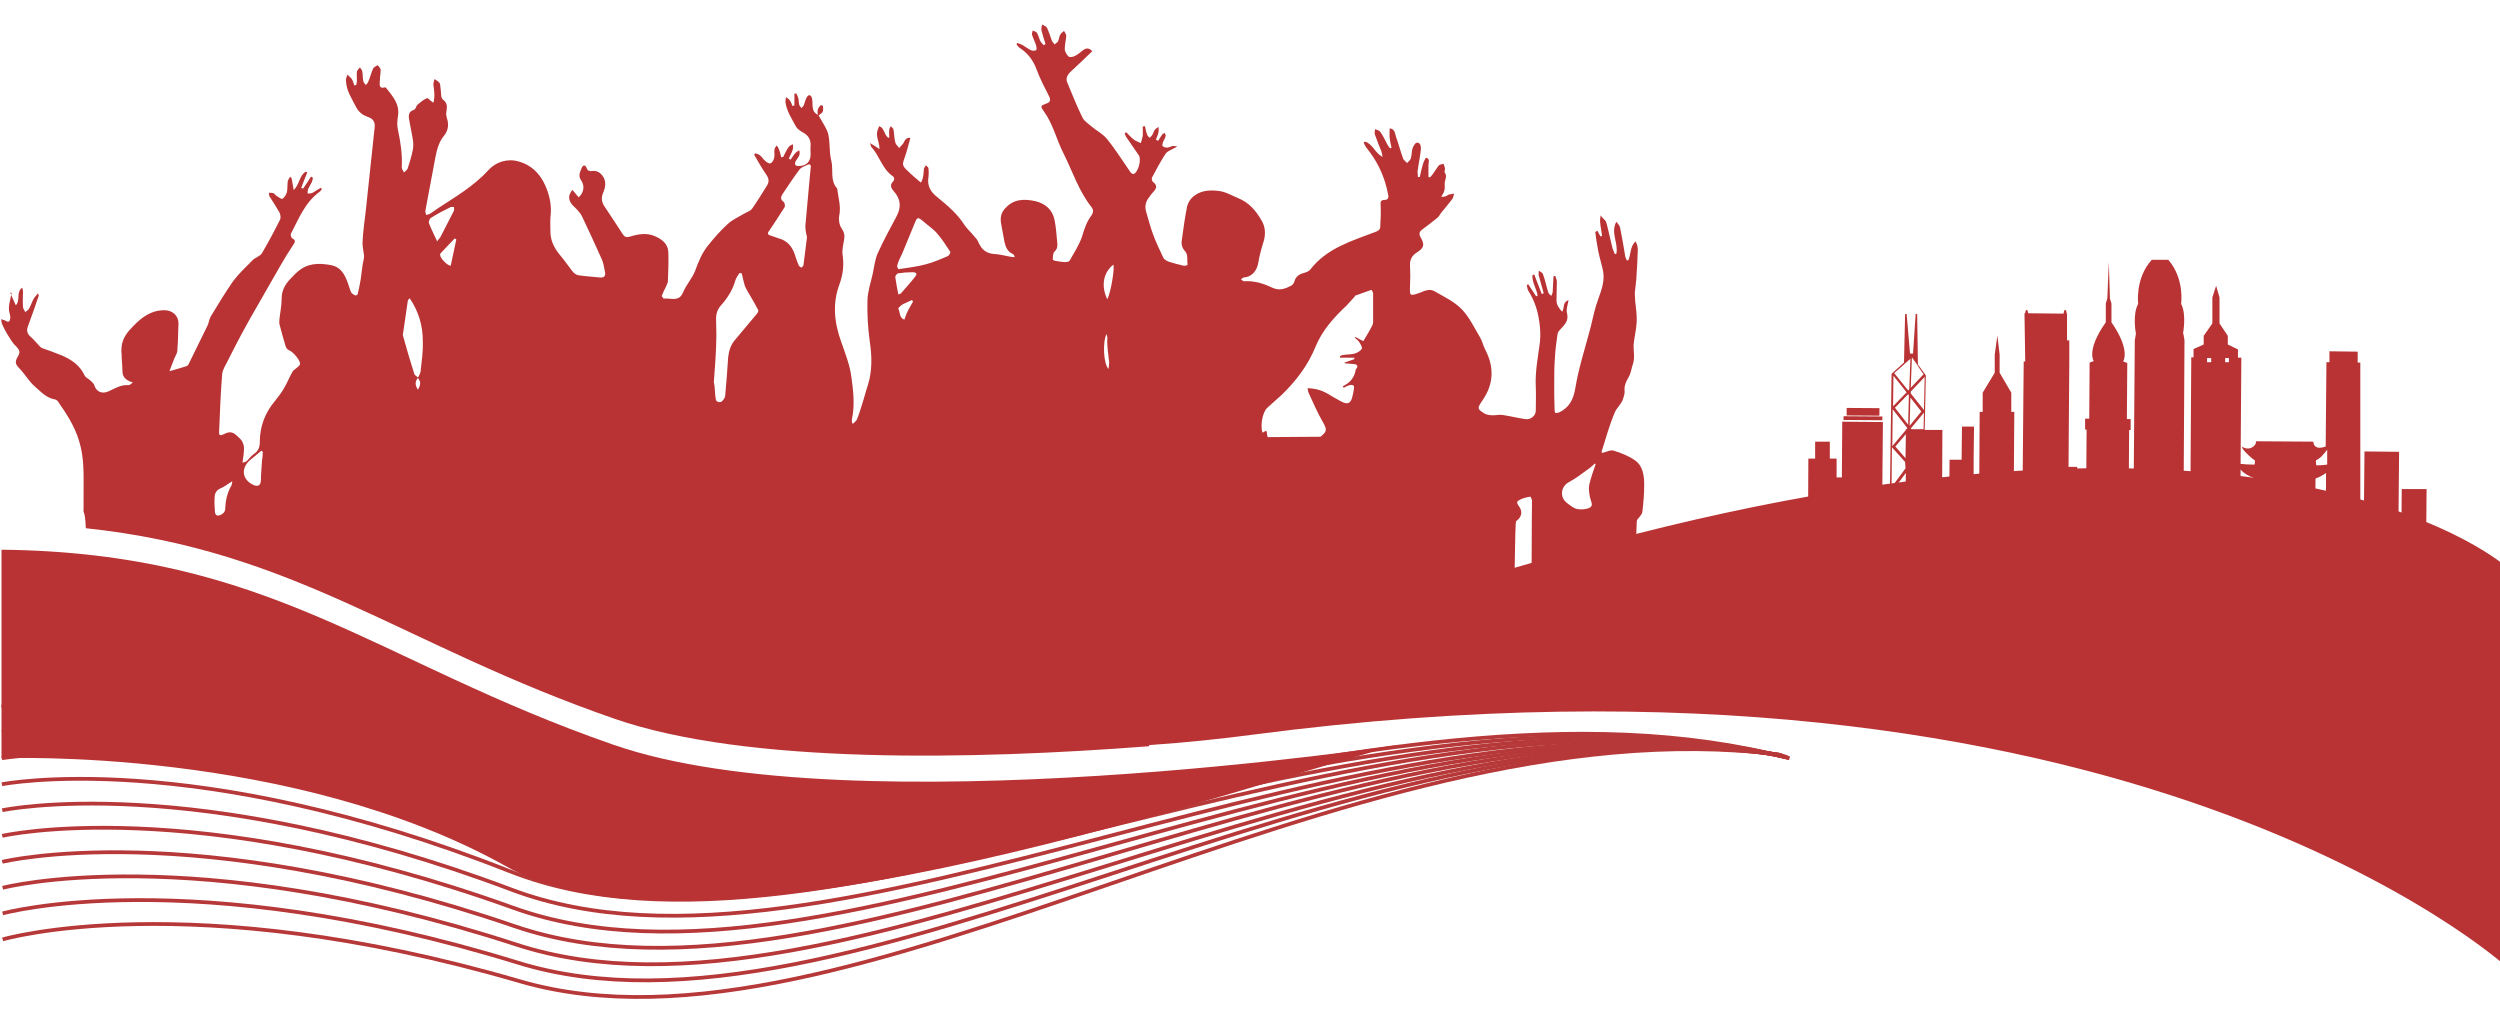 <svg xmlns="http://www.w3.org/2000/svg" x="0px" y="0px" viewBox="0 0 664 268" style="vertical-align: middle; max-width: 100%; width: 100%;" width="100%"><g>
	<g>
		
			<rect x="493.8" y="105" transform="matrix(6.786457e-03 -1 1 6.786457e-03 382.116 603.434)" width="2" height="8.7" fill="rgb(185,51,52)"></rect>
		
			<rect x="494.3" y="105.9" transform="matrix(6.786457e-03 -1 1 6.786457e-03 380.393 605.126)" width="1" height="10.3" fill="rgb(185,51,52)"></rect>
		<path d="M646.4,142.6l-2,0l0.1-12.7l-6.6,0l-0.1,12.7l-0.8,0l0.2-22.6l-9.2-0.1l-0.2,22.6l-1,0l0.1-7.4l0-0.2l0-6.3     l0-0.2l0-6.3l0-0.2l0-6.3l0-0.2l0-5.7l0-0.2l0-6.2l0-0.2l0-6.8l-0.7,0l0-2.9l-7.5-0.1l0,2.9l-0.8,0l-0.2,22.4     c-0.2,0.1-0.5,0.1-0.7,0.2c0,0,0,0,0-0.1c0,0,0,0,0,0.1c-0.6,0.1-1.5,0.4-2.3-0.5c-0.2-0.3-0.3-1-0.3-1l-15.2-0.1c0,0,0,0.7-0.3,1     c-1.5,1.7-3.2,0.6-3.4,0.4c0,0.7,0.8,1.4,1.6,2.2c0.5,0.5,1.1,1,1.8,1.5l0,0.3l0,0l0,0.2l0,0l0,0.1l0,0l-0.1,0.5     c-1.6,0-2.9-0.1-3.7-0.2l0.2-28.2l-0.9,0l0-2.2l-2.7-1.3l0-2.3l-2.2-3.3l0-6.9l-0.9-3.1l-1,3.1l0,6.9l-2.3,3.3l0,2.3l-2.7,1.2     l0,2.2l-0.6,0l-0.3,47.1l1.8,0l2,0l1.1,0l3.7,0l1,0l2.9,0l0.8,0l0.1-17.3c0.7,0.9,2,1.7,3.6,2.3l-0.1,12.3l2.7,0l0,0.2l-0.2,0     l0,0.5l-0.5,0l0,0.5l-0.2,0l0,0.5l12.9,0.1l0-0.5l-0.2,0l0-0.5l-0.5,0l0-0.5l-0.2,0l0-0.2l2.5,0l0.1-12.3c1.1-0.4,2-0.9,2.8-1.5     l-0.1,16.8l-3.1,0l0-1.2l-12.6-0.1l0,1.2l-22.1-0.1l0.3-51.8l-0.3-1.8l-0.1,0c0,0,1-5.1-0.5-7.9c0,0,1-6.6-3.4-11.7l-0.5,0l-3.4,0     l-0.5,0c-4.5,5-3.6,11.7-3.6,11.7c-1.6,2.9-0.6,7.9-0.6,7.9l-0.3,1.8l-0.4,51.8l-1.3,0l0.2-27.8l0-0.2l0.4,0l0-2.9l-1,0l0.1-14.9     l-1.1-0.4c0,0,2.1-2.9-3.1-10.4l0-0.7l0-0.6l0-0.4l0-0.6l0-0.4l0-0.6l0-0.4l0-0.6l0-0.7l-0.4-1.3l-0.3-9.7l-0.4,9.7l-0.4,1.3     l0,0.7l0,0.6l0,0.4l0,0.6l0,0.4l0,0.6l0,0.4l0,0.6l0,0.7c-5.3,7.5-3.2,10.3-3.2,10.3l-1.1,0.4l-0.1,14.9l-1.1,0l0,2.9l0.4,0     l-0.2,28l-2.4,0l0.1-18.1l-2.3,0l0.2-27.8l0-5.8l-0.6,0l0-7.1l-0.1,0c0-0.6-0.2-1-0.4-1c-0.2,0-0.4,0.4-0.4,1l-9.4-0.1     c-0.1-0.5-0.2-0.9-0.4-0.9c-0.2,0-0.4,0.4-0.4,0.9l-0.2,0L537.9,96l-0.4,0l-0.1,9.8l0,0.5l-0.2,23.1l-1.3,0l-0.1,8.8l-1,0     l0.2-28.8l-0.8,0l0-5.1l-3.1-5.3l0-4.8l-0.6-5.1l-0.7,5.1l0,4.8l-3.2,5.3l0,5.1l-0.8,0l-0.2,32.5l-1.5,0l0.1-16l0-3.8l0.1-8.8     l-3.2,0l-0.1,8.8l-3.2,0l-0.1,12.5l-1.9,0l0.1-20.4l-4.7,0l0.3-14.5l-2.1-2.9l-0.2-13.4l-0.4,0l-0.7,10.5l0.1,0l-1,0l0.1,0     l-0.9-10.5l-0.4,0l-0.3,12.9l-3.2,2.9l-0.1,0.1l-0.5,35.5l-2,0l0.2-22.7l-10.8-0.1l-0.1,14.8l-1.4,0l0-5l-1.8,0l0-4.5l-3.9,0     l0,4.5l-1.8,0l-0.1,19.9l-3,0l-1.8,5.1l173.2,1.2L646.4,142.6z M587.3,96.2l-1.1,0l0-1.1l1.1,0L587.3,96.2z M592,96.2l-1,0l0-1.1     l1,0L592,96.2z M507.8,94.9l1.7,2.4l0,0.1l0,0l1.4,2l-3.4,3.6L507.8,94.9z M502.9,99.8l3.5,4.4l-3.6,3.7L502.9,99.8z M502.5,130.2     l2.5,2.9l-2.1,2.5l0-1l-0.5,0L502.5,130.2z M506,135.2l-0.2,6.5l-3,0l0-5l2.5-3.1l0.7,0.8L506,135.2z M506.1,133.3l-0.2-0.3     l0.2-0.3L506.1,133.3z M506.1,131.7l-0.7,0.8l-2.3-2.7l3.1-4.2L506.1,131.7L506.1,131.7z M506.1,124.4l-3.7,5l0.1-10.6l3.5,3.9     L506.1,124.4z M506.1,121.7l-2.7-3.1l2.8-3.3L506.1,121.7z M506.4,114l-0.2,0l0,0.2l-3.6,4.3l0.1-9.8l3.9,5L506.4,114z      M506.8,112.8l-3.5-4.5l3.5-3.6l0.2,0.3L506.8,112.8z M506.8,103.7l-3.7-4.6l2.6-2.3l0,0l0.2-0.2l1.5-1.3l-0.3,8.1L506.8,103.7z      M507.4,105.6l2.9,3.7l-3.1,3.8L507.4,105.6z M510.9,114l-3.2,0l-0.2-0.2l3.5-4.2L510.9,114z M511,108.9l-3.5-4.4l0-0.5l3.7-3.9     L511,108.9z M544.7,141.9l-3.2,0l0-0.1l0.7,0l0,0.1l0.3,0l0-0.1l2.3,0C544.7,141.8,544.7,141.9,544.7,141.9z M618.1,123.4     c-0.7,0.1-1.7,0.2-2.9,0.2l-0.1-0.9l0,0h0l0-0.1l0-0.1l0,0l0-0.2c0.7-0.4,1.4-0.9,1.8-1.4c0.4-0.5,0.9-1,1.2-1.5L618.1,123.4     L618.1,123.4z" fill="rgb(185,51,52)"></path>
	</g>
</g><g>
	<g>
		<path d="M0.7,249.5c0,0,49.5-14.5,137.3,11.1c87.8,25.6,219.5-74.6,334.5-60.2" fill="none" stroke="#B73838" stroke-miterlimit="10"></path>
		<path d="M0.7,242.6c0,0,49.7-13.8,136.9,13.1s220.6-71.3,335.2-55.2" fill="none" stroke="#B73838" stroke-miterlimit="10"></path>
		<path d="M0.7,235.8c0,0,49.9-13.1,136.5,15.1s221.8-68,336-50.3" fill="none" stroke="#B73838" stroke-miterlimit="10"></path>
		<path d="M0.6,228.9c0,0,50.2-12.3,136.1,17.1c86,29.4,223-64.7,336.7-45.3" fill="none" stroke="#B73838" stroke-miterlimit="10"></path>
		<path d="M0.6,222c0,0,50.4-11.6,135.7,19.1s224.2-61.3,337.4-40.3" fill="none" stroke="#B73838" stroke-miterlimit="10"></path>
		<path d="M0.6,215.2c0,0,50.6-10.8,135.3,21.1c84.7,31.9,225.3-58,338.2-35.3" fill="none" stroke="#B73838" stroke-miterlimit="10"></path>
		<path d="M0.5,208.3c0,0,50.8-10.1,134.9,23.1S362,176.6,474.4,201" fill="none" stroke="#B73838" stroke-miterlimit="10"></path>
		<path d="M0.5,201.4c0,0,51-9.3,134.5,25.1s227.7-51.4,339.7-25.3" fill="none" stroke="#B73838" stroke-miterlimit="10"></path>
		<path d="M0.5,194.5c0,0,51.3-8.6,134.2,27.1c82.9,35.7,228.8-48.1,340.4-20.3" fill="none" stroke="#B73838" stroke-miterlimit="10"></path>
		<path d="M0.4,187.7c0,0,51.5-7.8,133.8,29.1s230-44.8,341.1-15.4" fill="none" stroke="#B73838" stroke-miterlimit="10"></path>
	</g>
</g><path d="M199.4,78.8c-0.5-0.9-1.2-1.7-1.5-2.7c-0.4-1.1-0.6-2.3-0.9-3.5c-0.2,0-0.4-0.1-0.6-0.1   c-0.4,0.7-0.9,1.3-1.1,2c-0.7,2.5-2,4.7-3.8,6.6c-1.2,1.3-1.4,2.7-1.3,4.4c0.1,2.2,0.1,4.5,0,6.7c-0.1,3.1-0.4,6.2-0.6,9.3   c0,0.5,0.1,1,0.2,1.4c0.1,0.8,0.1,1.6,0.2,2.5c0,0.4,0,1,0.3,1.2c0.3,0.2,1.1,0.4,1.3,0.2c0.5-0.4,1-1,1-1.5   c0.3-3.4,0.6-6.9,0.8-10.3c0.1-1.7,0.7-3.3,1.8-4.6c1.9-2.3,3.8-4.5,5.7-6.8c0.3-0.3,0.6-0.9,0.5-1.1   C200.8,81.2,200.1,80,199.4,78.8z" fill="none"></path><path d="M214.1,43.9c-0.7,0.4-1.5,0.7-1.9,1.2c-1.6,2.1-3,4.3-4.5,6.5c-0.5,0.7-0.4,1.3,0.3,2c0.3,0.2,0.5,1.1,0.3,1.4   c-1.3,2.1-2.7,4.2-4.1,6.3c-0.5,0.8-0.4,1.1,0.5,1.3c0.7,0.2,1.3,0.5,2,0.7c2.2,0.7,3.5,2.2,4.3,4.3c0.3,0.9,0.6,1.9,1,2.8   c0.1,0.3,0.5,0.5,0.7,0.7c0.2-0.2,0.6-0.5,0.6-0.7c0.3-2.4,0.7-4.7,0.9-7.1c0-0.4-0.2-0.9-0.2-1.3c-0.1-0.7-0.2-1.3-0.2-2   c0.2-2.2,0.4-4.4,0.6-6.6c0.3-2.9,0.5-5.8,0.8-8.7C215.4,43.7,215,43.4,214.1,43.9z" fill="none"></path><path d="M117,67.3c-0.1,0.1-0.1,0.3-0.1,0.4c0,0.9,1.9,2.8,2.8,2.9c0.5-2.4,1-4.7,1.5-7c-0.1-0.1-0.2-0.2-0.4-0.3   C119.6,64.7,118.3,66,117,67.3z" fill="none"></path><path d="M120.5,55.8c0-0.3,0-0.6,0-0.9c-0.3,0-0.6-0.1-0.9,0c-1.8,0.9-3.6,1.9-5.3,2.9c-0.3,0.2-0.6,1-0.5,1.3   c0.6,1.6,1.4,3.1,2.2,4.9c0.3-0.4,0.5-0.6,0.7-1c1.2-2.3,2.4-4.7,3.6-7C120.4,56,120.5,55.9,120.5,55.8z" fill="none"></path><path d="M56.9,132.2c-0.1,1.3,0,2.6,0.1,3.9c0,0.3,0.3,0.7,0.5,0.8c0.9,0.3,2.2-0.6,2.2-1.6c0.1-2.3,0.5-4.4,1.7-6.4   c0.1-0.2,0-0.4,0.1-1.1c-1.2,0.8-2.1,1.6-3.1,1.9C57.3,130.2,57,131.1,56.9,132.2z" fill="none"></path><path d="M66.5,122.3c-2.5,2.1-2.1,5.2,0.9,6.6c1.2,0.6,1.9,0,2-1.3c0-1.7,0.2-3.5,0.3-5.2c0.1-0.7,0.2-1.5,0.3-2.2   c-0.1-0.1-0.3-0.2-0.4-0.3C68.5,120.7,67.5,121.5,66.5,122.3z" fill="none"></path><path d="M111,103.5c0.8-1.4,0.7-2.1,0-3.1C110.1,101.4,110.3,102.3,111,103.5z" fill="none"></path><path d="M108.3,80.1c-0.5,3-0.9,5.9-1.3,8.9c0,0.2,0,0.4,0.1,0.5c1,3.3,1.9,6.5,2.9,9.8c0.1,0.4,0.7,0.7,1,1.1   c0.2-0.5,0.6-1,0.7-1.6c0.3-2.7,0.7-5.5,0.7-8.2c-0.1-4-1.1-7.9-3.5-11.4C108.6,79.6,108.4,79.8,108.3,80.1z" fill="none"></path><path d="M239.8,80.8c-0.5,0.3-1.3,1-1.2,1.2c0.4,1,0.2,2.5,1.6,3c0.4-0.9,0.6-1.8,1-2.5c0.4-0.8,0.8-1.5,1.3-2.3   c-0.1-0.1-0.2-0.2-0.3-0.4C241.4,80.1,240.6,80.4,239.8,80.8z" fill="none"></path><path d="M242.4,72.3c-1.3,0-2.6,0.1-3.9,0.3c-0.3,0.1-0.8,0.7-0.8,1.1c0.2,1.5,0.5,2.9,0.8,4.5   c0.2-0.1,0.6-0.1,0.7-0.3c1.3-1.5,2.7-3,3.9-4.6C243.7,72.5,243,72.2,242.4,72.3z" fill="none"></path><path d="M423.8,123.3c-0.1-0.1-0.2-0.2-0.2-0.2c-0.5,0.4-0.9,0.9-1.5,1.3c-1.7,1.2-3.4,2.6-5.3,3.6   c-2.2,1.2-2.7,4-0.7,5.6c0.8,0.7,1.8,1.4,2.7,1.6c1.1,0.2,2.5,0.1,3.4-0.4c1-0.6,0.3-1.7,0-2.7c-0.3-1-0.4-2.2-0.2-3.3   C422.5,127,423.2,125.2,423.8,123.3z" fill="none"></path><path d="M364.3,77.1c-1.4,0.4-2.8,0.9-4.2,1.5c-0.1,0.1-0.2,0.3-0.3,0.4c-0.6,0.7-1.2,1.5-2,2.2   c-3.4,3.2-6.5,6.6-8.3,11c-2.1,4.9-5.2,9-8.9,12.7c-1.3,1.2-2.6,2.3-3.9,3.5c-1.3,1.2-1.9,4.7-1.1,6.3c0.2-0.1,0.3-0.2,0.4-0.2   c0.2-0.1,0.4-0.2,0.6-0.3c0.1,0.2,0.2,0.4,0.2,0.6c0.1,0.4,0.1,0.8,0.2,1.1l14-0.1c0,0,0,0,0,0c1.8-1.5,1.8-1.9,0.6-4   c-1.4-2.5-2.5-5.1-3.7-7.6c-0.2-0.4-0.2-0.8-0.3-1.3c2.5,0.1,4.1,0.7,6.2,2c1,0.7,2.1,1.3,3.3,1.8c1.2,0.5,2,0.1,2.3-1.2   c0.2-0.8,0.4-1.6,0.5-2.4c0-0.3,0.1-0.8-0.1-0.9c-0.3-0.2-0.7-0.1-1-0.1c-0.6,0.2-1.1,0.5-1.6,0.7c-0.1-0.1-0.2-0.2-0.3-0.4   c2-0.9,3.2-2.4,3.5-4.5c0,0,0.1-0.1,0.1-0.1c0.6-0.7,0.3-1.2-0.5-1.3c-0.8-0.1-1.7-0.2-2.5-0.2c0-0.1-0.1-0.2-0.1-0.2   c0.9-0.3,1.7-0.6,2.6-0.9c0-0.1,0-0.3,0-0.4c-1.3,0-2.5,0-3.8,0c0-0.1,0-0.3,0-0.4c0.2-0.1,0.4-0.3,0.7-0.3c1.1-0.1,2.2-0.1,3.2-0.4   c0.7-0.2,1.6-0.7,1.9-1.3c0.2-0.4-0.4-1.3-0.8-1.9c-0.3-0.4-0.7-0.7-1.1-1c0.1-0.1,0.1-0.1,0.2-0.2c0.7,0.4,1.5,0.8,2.1,1.1   c0.9-1.5,1.6-2.9,2.4-4.2c0.1-0.2,0.2-0.5,0.2-0.8c0-2.6,0.1-5.1,0-7.7C364.8,77.6,364.4,77,364.3,77.1z" fill="none"></path><path d="M294.2,79.5c1-2,2-8.4,1.6-9.2C293,72.4,292.4,76,294.2,79.5z" fill="none"></path><path d="M248.8,62.1c-1.1-1.3-2.6-2.2-3.9-3.4c-1-0.9-1.3-0.9-1.9,0.3c-1.2,2.8-2.3,5.6-3.5,8.5   c-0.4,1-0.9,2.1-1.3,3.1c-0.1,0.3,0.2,0.8,0.3,1.1c2.7-0.5,5-0.7,7.3-1.3c2-0.5,3.9-1.4,5.9-2.2c0.3-0.1,0.7-0.9,0.6-1.1   C251.2,65.3,250.2,63.6,248.8,62.1z" fill="none"></path><path d="M294.1,89.9c0-0.4-0.1-0.7-0.2-1.3c-1.1,2.2-0.8,7.8,0.5,9.3c0.1-0.7,0.2-1.2,0.2-1.7   C294.4,94.2,294,92.1,294.1,89.9z" fill="none"></path><path d="M406.5,177c0,0,0-0.1,0-0.2C406.5,177.1,406.5,177.5,406.5,177z" fill="rgb(185,51,52)"></path><path d="M305,211v-0.9c-1.1,0.3-2.3,0.6-3.4,0.9H305z" fill="rgb(185,51,52)"></path><path d="M97,211h10.7c-3.5-1.3-7.1-2.5-10.7-3.6V211z" fill="rgb(185,51,52)"></path><path d="M434.6,141.8c0.1-2.2,0.1-3.6,0.2-3.7c0.5-0.7,1.3-1.4,1.4-2.1c0.3-2.4,0.5-4.8,0.5-7.2c0-2.4-0.3-5-2.4-6.5   c-1.7-1.2-3.7-2-5.7-2.6c-0.9-0.3-2,0.4-3.1,0.6c0-0.1-0.2-0.3-0.1-0.4c1.1-3.5,2.1-7.1,3.5-10.4c0.5-1.2,1.8-2.2,2.2-3.6   c0.2-0.6,0.4-1.3,0.4-1.9c-0.2-1.5,0.4-2.7,1.1-3.9c0.6-1,0.7-2.3,1.1-3.4c0.6-1.7,0.1-3.5,0.2-5.3c0.2-2,0.7-3.9,0.8-5.8   c0.1-1.9-0.2-3.8-0.4-5.7c0-0.7-0.1-1.4-0.1-2.1c0.1-1.2,0.3-2.4,0.4-3.6c0.2-2.6,0.3-5.3,0.4-7.9c0-0.7-0.2-1.5-0.6-2.2   c-1.5,1.4-1.2,3.4-1.9,5c-0.1,0-0.3,0.1-0.4,0.1c-0.2-0.5-0.5-1-0.5-1.5c-0.4-2.4-0.8-4.8-1.3-7.2c-0.1-0.6-0.6-1.1-1-1.6   c-1.6,2.9,0.6,5.7,0,8.5c-0.1,0-0.3,0.1-0.4,0.1c-0.2-0.5-0.4-1-0.6-1.5c-0.5-2-0.9-3.9-1.4-5.9c-0.1-0.4-0.2-0.9-0.4-1.3   c-0.4-0.6-1-1-1.4-1.6c0,0.6-0.2,1.2-0.1,1.9c0.1,1.2,0.4,2.4,0.5,3.5c-0.1,0.1-0.2,0.2-0.4,0.2c-0.3-0.5-0.6-1-0.8-1.5   c-0.2,0.1-0.4,0.2-0.6,0.3c0.2,1.5,0.4,3.1,0.7,4.6c0.3,1.7,0.8,3.3,1.2,5c0.8,2.9-0.1,5.5-1.1,8.2c-0.9,2.4-1.4,4.9-2,7.4   c-1.4,5.4-3.2,10.8-4.1,16.3c-0.5,3-1.6,5.1-4.2,6.4c-0.3,0.1-0.7,0.2-1,0.2c-0.2,0-0.3-0.5-0.3-0.8c-0.1-2.4-0.1-4.7-0.1-7.1   c0-2.3,0-4.7,0.2-7c0.1-2.1,0.4-4.1,0.7-6.2c0.1-0.4,0.4-0.8,0.8-1.2c1.1-1.2,2.2-2.2,1.7-4.2c-0.3-1,0.2-2.2,0.4-3.5   c-1.7,0.6-1,2.1-1.7,3.1c-0.8-0.9-1.5-1.8-1.5-3c0-1.7,0.1-3.3,0.1-5c0-0.5-0.3-1-0.4-1.5c-0.2,0-0.3,0-0.5,0.1   c-0.1,1.3-0.1,2.7-0.2,4c0,0.4-0.2,0.8-0.4,1.2c-0.3-0.3-0.7-0.6-0.8-1c-0.5-1.6-0.8-3.2-1.4-4.8c-0.1-0.4-0.7-0.6-1.1-0.9   c0,0.4-0.1,0.9,0,1.3c0.4,1.6,0.9,3.1,1.3,4.7c-0.2,0.1-0.4,0.1-0.5,0.2c-0.7-1.7-1.3-3.4-2-5.2c-0.2,0.1-0.3,0.1-0.5,0.2   c-0.1,1.9,1.1,3.6,1.4,5.4c-0.1,0.1-0.3,0.1-0.4,0.2c-0.7-1.1-1.4-2.1-2.1-3.2c-0.1,0.1-0.3,0.1-0.4,0.2c0.1,0.5,0.2,1.1,0.4,1.5   c1.6,2.5,2.5,5.2,2.9,8c0.3,1.9,0.4,3.8,0.2,5.7c-0.5,3.9-1.3,7.8-1.1,11.8c0.1,2.1,0,4.3,0,6.4c0,1.3-1.4,2.5-2.9,2.2   c-2-0.3-4-0.8-6-1.1c-0.8-0.1-1.7,0.1-2.5,0.1c-0.7,0-1.5-0.1-2.1-0.4c-2.1-1.3-2.1-1.4-0.7-3.5c3.1-4.4,3.2-9,0.7-13.7   c-0.5-1-0.7-2.1-1.3-3.1c-1.5-2.5-2.8-5.3-4.8-7.4c-2-2.1-4.8-3.4-7.4-4.9c-1.3-0.7-2.6,0-3.9,0.5c-2.6,0.9-2.6,0.8-2.5-1.9   c0.1-1.8,0.1-3.6,0-5.4c-0.1-1.6,0.6-2.7,1.9-3.5c1.9-1.2,2-2.1,0.9-4c-0.5-0.9-0.3-1.5,0.4-2c1.4-1,2.7-2.1,4-3.1   c0.4-0.3,0.7-0.8,1-1.3c1-1.2,2-2.4,3-3.7c0.3-0.4,0.4-1,0.5-1.5c-0.5,0.1-1,0.2-1.5,0.3c-0.2,0.1-0.4,0.3-0.6,0.4   c-0.4,0.1-0.9,0.2-1.3,0.2c0.2-0.4,0.4-0.7,0.6-1.1c0.1-0.3,0.3-0.7,0.3-1c0.1-0.7-0.1-1.5,0.1-2.1c0.2-0.8,0.5-1.5-0.1-2.3   c-0.1-0.2,0.1-0.6,0.1-1c-0.1-0.4-0.2-0.9-0.4-1.3c-0.4,0.1-1,0.2-1.2,0.4c-0.6,0.7-1.1,1.6-1.7,2.4c-0.2,0.3-0.5,0.6-0.7,0.8   c-0.1,0-0.3-0.1-0.4-0.1c0-1,0-2.1,0-3.1c0-0.8,0.5-1.7-0.6-2c-0.2,0-0.7,1.1-0.9,1.8c-0.3,1.1-0.6,2.2-0.8,3.3c-0.2,0-0.3,0-0.5,0   c0-0.5-0.1-1-0.1-1.4c0.2-1.7,0.6-3.5,0.8-5.2c0-0.3,0.1-0.6,0.1-0.9c0-0.8-0.2-1.7-1.1-1.6c-0.4,0-0.9,0.9-1.1,1.4   c-0.3,0.9-0.2,1.9-0.5,2.8c-0.1,0.4-0.6,0.8-1,1.2c-0.3-0.4-0.8-0.7-1-1.1c-0.7-1.9-1.2-3.9-1.9-5.8c-0.3-0.9-0.3-2.2-1.7-2.3   c0,0.9-0.1,1.8,0,2.6c0.1,0.9,0.3,1.7,0.5,2.5c-0.1,0.1-0.2,0.1-0.4,0.2c-0.2-0.3-0.5-0.6-0.7-1c-0.6-1.1-1.1-2.3-1.9-3.4   c-0.3-0.4-0.9-0.5-1.4-0.7c0,0.5-0.2,1,0,1.5c0.5,1.5,1.1,2.9,1.7,4.4c0.1,0.3,0.2,0.7,0.3,1.5c-2.1-1.2-2.7-3.6-4.7-4.1   c-0.1,0.1-0.2,0.2-0.3,0.3c0.2,0.4,0.4,0.9,0.7,1.3c2.6,3.2,4.4,6.7,5.4,10.7c0.1,0.6,0.3,1.2,0.4,1.8c0.2,0.9-0.1,1.4-1,1.4   c-0.9,0-1.1,0.5-1,1.3c0.1,1.9,0,3.8-0.1,5.7c0,0.9-0.5,1.2-1.3,1.5c-6.3,2.4-12.9,4.3-17.3,10c-0.4,0.5-1.1,0.7-1.7,0.9   c-1.2,0.3-2.1,0.9-2.5,2.2c-0.1,0.5-0.5,1-0.9,1.2c-1.6,0.8-3.1,1.4-5,0.5c-2.3-1.1-4.8-1.9-7.5-1.7c-0.2,0-0.5-0.3-0.8-0.5   c0.3-0.2,0.5-0.5,0.8-0.5c2.1-0.2,3.4-1.7,3.8-3.9c0.3-1.9,0.8-3.7,1.4-5.6c0.6-2,0.5-3.9-0.5-5.6c-1.5-2.6-3.3-4.8-6.3-6   c-1.7-0.7-3.3-1.7-5.2-1.9c-2.6-0.3-5-0.1-7,1.8c-0.6,0.6-1.1,1.5-1.3,2.3c-0.6,3-1,5.9-1.4,8.9c-0.2,1.2,0,2.1,1,3.2   c0.6,0.7,0.4,2.3,0.5,3.5c0,0-0.6,0.2-0.9,0.2c-1.4-0.3-2.8-0.7-4.1-1.1c-0.5-0.2-1.2-0.6-1.4-1c-1-2.1-2-4.2-2.8-6.4   c-0.7-1.9-1.2-3.9-1.8-5.9c-0.4-1.4-0.1-2.7,0.8-3.8c0.3-0.4,0.6-0.9,1-1.3c0.9-0.9,1.4-1.8,0-2.8c-0.2-0.2-0.4-0.9-0.2-1.2   c1.1-2.1,2.3-4.3,3.6-6.3c0.6-0.8,1.8-1.1,3.1-1.9c-0.7-0.1-1-0.2-1.3-0.1c-0.5,0.1-0.9,0.4-1.4,0.4c-0.4,0-0.9-0.1-1.2-0.4   c-0.2-0.2,0-0.7,0.1-1.1c0.2-0.5,0.6-1,0.7-1.6c0.1-0.2-0.2-0.5-0.2-0.8c-0.2,0.1-0.6,0.2-0.7,0.4c-0.4,0.5-0.7,1.1-1.1,1.7   c-0.2-0.1-0.4-0.2-0.6-0.3c0.3-0.7,0.6-1.4,0.7-2.1c0.1-0.4,0-0.9,0-1.3c-0.4,0.3-0.8,0.5-1,0.8c-0.3,0.4-0.4,1-0.7,1.4   c-0.2,0.3-0.4,0.5-0.7,0.7c-0.2-0.3-0.5-0.5-0.6-0.8c-0.3-0.7-0.4-1.5-0.6-2.3c-0.2,0-0.4,0.1-0.6,0.1c0,0.8,0.1,1.7,0,2.5   c-0.1,0.6-0.3,1.3-0.5,1.9c-0.6-0.3-1.3-0.5-1.8-0.9c-0.8-0.6-1.4-1.3-2.1-2c-0.1,0.1-0.2,0.2-0.4,0.3c0.1,0.3,0.2,0.5,0.3,0.8   c1.2,1.7,2.3,3.4,3.5,5.1c0.7,1.1-0.2,4.5-1.4,4.9c-0.2,0.1-0.6-0.2-0.8-0.4c-2.1-3-4-6.1-6.3-8.9c-1.1-1.4-2.8-2.2-4.2-3.4   c-0.8-0.7-1.9-1.4-2.3-2.3c-1.5-3-2.7-6.1-4-9.2c-0.5-1.1-0.1-2,0.8-2.9c2-1.8,3.8-3.6,5.8-5.5c-0.8-0.9-1.6-0.9-2.4-0.3   c-0.7,0.5-1.3,1.1-2.1,1.5c-0.5,0.3-1.4,0.5-1.8,0.2c-0.5-0.5-1-1.3-1-2c0-1.1,0.3-2.3,0.4-3.5c0-0.4-0.4-0.9-0.6-1.3   c-0.3,0.3-0.8,0.6-1,1c-0.3,0.5-0.3,1.2-0.6,1.8c-0.2,0.3-0.6,0.5-0.9,0.8c-0.2-0.3-0.5-0.6-0.7-0.9c-0.4-1.2-0.8-2.4-1.3-3.5   c-0.2-0.4-0.8-0.6-1.3-0.9c-0.1,0.5-0.3,1-0.2,1.5c0.3,1.3,0.7,2.5,1.1,3.7c-0.2,0.1-0.4,0.2-0.5,0.3c-0.3-0.4-0.7-0.7-0.9-1.1   c-0.3-0.7-0.5-1.5-0.9-2.2c-0.2-0.3-0.7-0.4-1.1-0.6c-0.1,0.4-0.3,0.8-0.2,1.1c0.3,1,0.8,1.9,1.1,2.9c0.1,0.4,0.2,1,0,1.2   c-0.3,0.2-0.9,0.2-1.2,0.1c-0.9-0.4-1.7-1-2.5-1.5c-0.4-0.2-0.9-0.3-1.3-0.5c-0.1,0.1-0.2,0.3-0.2,0.4c0.3,0.3,0.5,0.7,0.8,0.9   c2.2,1.4,3.6,3.3,4.5,5.7c0.9,2.5,2.2,4.9,3.4,7.3c0.4,0.9,0.2,1.5-0.8,1.8c-1.6,0.6-1.6,0.7-0.7,2c2.5,3.4,3.4,7.6,5.3,11.3   c2.4,4.8,4,9.9,7.4,14.2c0.6,0.8,0.5,1.4,0,2.2c-1.3,1.7-1.9,3.6-2.5,5.6c-0.8,2.3-2.1,4.3-3.3,6.4c-0.1,0.3-0.8,0.4-1.2,0.4   c-0.8,0-1.7-0.2-2.5-0.3c-0.3,0-0.8-0.3-0.8-0.4c0.1-0.7,0-1.7,0.5-2.1c0.8-0.8,0.8-1.5,0.7-2.4c-0.2-2-0.3-4-0.7-5.9   c-0.5-2.8-2.5-4.5-5.2-5.1c-2.8-0.6-5.6-0.6-7.8,1.8c-1.2,1.2-1.5,2.6-1.2,4.2c0.3,1.6,0.6,3.2,0.9,4.9c0.3,1.3,0.8,2.5,2.1,3.1   c0.3,0.1,0.5,0.4,0.6,0.9c-0.3,0-0.7-0.1-1-0.1c-1.3-0.2-2.6-0.6-3.9-0.7c-2.5-0.1-3.8-1-4.8-3.3c-0.2-0.5-0.6-1-1-1.4   c-0.8-1-1.8-1.9-2.6-3c-1.9-3-4.5-5.2-7.2-7.4c-1.8-1.4-2.8-3-2.4-5.4c0.1-0.7,0.1-1.5,0-2.3c0-0.3-0.5-0.6-0.7-0.8   c-0.2,0.3-0.4,0.6-0.5,0.9c-0.1,1.2-0.1,2.5-0.8,3.7c-1.3-1.1-2.5-2.1-3.5-3.1c-1.5-1.4-1.5-1.7-0.8-3.6c0.6-1.7,1-3.4,1.5-5.2   c-1.3-0.1-1.5,0.8-1.9,1.5c-0.3,0.4-0.7,0.8-1.1,1.2c-0.3-0.5-0.9-0.9-1-1.5c-0.3-1.1-0.3-2.3-0.5-3.5c-0.1-0.3-0.5-0.5-0.7-0.8   c-0.1,0.3-0.4,0.6-0.4,0.9c-0.1,0.7,0,1.4,0,2.1c-0.1,0-0.2,0.1-0.3,0.1c-0.2-0.2-0.4-0.4-0.6-0.7c-0.3-0.6-0.6-1.3-1-1.9   c-0.2-0.2-0.5-0.4-0.8-0.5c-0.1,0.3-0.2,0.5-0.3,0.8c-0.8,1.8,0.4,3.3,0.4,5.3c-0.7-0.5-1.5-1-2.5-1.6c0.2,0.6,0.2,1,0.4,1.1   c2.1,2.3,2.8,5.7,5.5,7.6c0.6,0.4,0.7,1,0.1,1.6c-0.8,0.9-0.4,1.7,0.3,2.5c1.9,2.1,2,4.3,0.7,6.7c-1.7,3.2-3.4,6.3-4.9,9.6   c-0.8,1.7-1,3.7-1.4,5.6c-0.5,2.3-1.3,4.6-1.4,6.9c-0.1,3.7,0.1,7.4,0.6,11c0.6,4,0.7,7.9-0.5,11.7c-0.6,1.8-1,3.5-1.6,5.3   c-0.4,1.3-0.8,2.6-1.3,3.8c-0.2,0.4-0.6,0.7-1,1.1c-0.1,0-0.2-0.1-0.3-0.1c0-0.4-0.1-0.8,0-1.2c0.8-3.8,0.3-7.6-0.2-11.3   c-0.4-3-1.6-6-2.6-8.9c-1.9-5.2-2.5-10.3-0.5-15.6c0.9-2.5,1.2-5,0.8-7.7c-0.2-1.3,0.2-2.8,0.4-4.1c0.2-1.1,0-2-0.7-3   c-0.6-0.9-0.8-2.3-0.6-3.3c0.5-2.4-0.2-4.6-0.5-6.9c0-0.1,0-0.3-0.1-0.4c-1.9-2.1-0.9-4.9-1.5-7.3c-0.6-2.3-0.3-4.7-0.8-7   c-0.4-1.6-1.4-2.9-2.2-4.4c-0.1-0.2-0.2-0.4-0.4-0.6c0.4-0.4,0.9-0.6,1.1-1c0.2-0.4,0.1-1,0.1-1.5c0-0.1-0.6-0.3-0.6-0.3   c-0.3,0.3-0.6,0.7-0.8,1.2c-0.1,0.3,0,0.8,0,1.4c-1.3-0.7-1.3-1.6-1.4-2.6c0-0.7,0-1.4-0.2-2c-0.3-0.8-0.9-0.8-1.3-0.1   c-0.4,0.6-0.5,1.4-0.8,2.1c-0.1,0.3-0.4,0.5-0.6,0.8c-0.2-0.3-0.5-0.5-0.6-0.8c-0.2-0.6-0.1-1.3-0.3-1.9c-0.1-0.4-0.3-0.8-0.5-1.2   c-0.2,0-0.3,0.1-0.5,0.1c0,1,0,2.1,0,3.1c-0.2,0-0.4,0.1-0.5,0.2c-0.2-0.5-0.4-1.1-0.7-1.5c-0.2-0.4-0.7-0.6-1-0.9   c-0.1,0.4-0.2,0.8-0.2,1.2c0.3,2.5,1.7,4.5,2.8,6.6c0.4,0.7,1.2,1.2,1.9,1.6c1.5,0.8,2.1,2,2,3.6c-0.1,0.7,0,1.4,0,2.2   c0,2-1.2,3.1-3.2,3.1c-0.8,0-1.2-0.4-0.8-1.2c0.3-0.6,0.8-1.1,1-1.7c0.2-0.4,0-0.9,0-1.3c-0.3,0.2-0.7,0.4-1,0.7   c-0.5,0.5-0.9,1.2-1.3,1.8c-0.2-0.1-0.3-0.2-0.5-0.3c0.4-0.8,0.8-1.6,1.1-2.5c0.1-0.4,0-0.9,0-1.3c-0.4,0.2-0.9,0.4-1.1,0.7   c-0.6,0.8-1,1.8-1.5,2.7c-0.2,0-0.3,0-0.5,0.1c-0.2-0.7-0.3-1.4-0.6-2.1c-0.1-0.4-0.4-0.7-0.6-1.1c-0.2,0.4-0.6,0.7-0.6,1.1   c-0.1,0.8,0.1,1.6-0.1,2.3c-0.1,0.5-0.5,1.2-1,1.4c-0.3,0.1-1-0.3-1.4-0.7c-0.5-0.4-0.8-1-1.3-1.4c-0.3-0.3-0.8-0.4-1.3-0.6   c-0.1,0.1-0.2,0.3-0.3,0.4c1,1.7,2,3.5,3.1,5.1c0.8,1.1,1,2,0.3,3.1c-1.3,2.1-2.6,4.2-4,6.2c-0.4,0.5-1.2,0.8-1.8,1.1   c-1.5,0.9-3.1,1.6-4.4,2.7c-1.9,1.7-3.6,3.6-5.2,5.6c-1.8,2.1-2.8,4.6-3.7,7.1c-0.8,2-2.4,3.7-3.2,5.7c-1.1,2.6-3.3,1.4-5.1,1.6   c-0.1,0-0.6-0.6-0.5-0.8c0.3-0.8,0.7-1.6,1.1-2.4c0.2-0.5,0.5-1,0.5-1.5c0.1-2.6,0.2-5.1,0.1-7.7c-0.1-2.1-1.6-3.3-3.4-4.1   c-2.3-1.1-4.7-0.6-7,0.1c-0.8,0.2-1.2,0-1.7-0.7c-1.6-2.5-3.2-4.9-4.8-7.3c-0.8-1.2-1-2.3-0.4-3.7c0.8-1.9,0.9-3.7-0.8-5.2   c-0.5-0.4-1.3-0.7-1.9-0.6c-0.8,0.1-1.4,0.1-1.7-0.8c-0.4-1-1-0.7-1.3,0c-0.4,1-1,2.1-0.2,3.2c0.8,1.2,0.9,2.5,0.1,3.8   c-0.2,0.3-0.4,0.5-0.7,0.8c-0.2-0.2-0.4-0.5-0.6-0.7c-0.4-0.4-0.7-0.9-1.1-1.3c-0.3,0.5-0.7,1.1-0.8,1.6c-0.2,1.3,0.6,2.3,1.5,3.1   c0.7,0.7,1.5,1.5,1.9,2.4c1.8,3.8,3.6,7.7,5.3,11.5c0.4,1,0.6,2.2,0.8,3.3c0.2,1-0.3,1.5-1.3,1.4c-1.9-0.2-3.9-0.3-5.8-0.6   c-0.6-0.1-1.2-0.6-1.6-1.1c-1.1-1.4-2.1-2.9-3.3-4.3c-1.4-1.7-2.4-3.6-2.5-5.8c0-1.4-0.1-2.8,0-4.2c0.4-3-0.2-5.8-1.4-8.5   c-1.4-3.1-3.7-5.4-7-6.3c-3-0.9-6.1,0.1-8.1,2.3c-3.9,4.3-8.8,7.1-13.5,10.2c-0.6,0.4-1.2,0.9-1.9,1.3c-0.3,0.2-0.7,0.3-1.1,0.4   c-0.1-0.4-0.3-0.8-0.2-1.2c0.3-1.8,0.7-3.6,1-5.4c0.6-3,1.1-6,1.7-9c0.4-2,0.9-3.8,2.2-5.4c1.1-1.3,1.4-3,0.8-4.7   c-0.1-0.4-0.2-0.8-0.2-1.2c0.1-1.4,0.7-2.6-0.9-3.8c-0.6-0.5-0.4-2-0.6-3.1c-0.1-0.4,0-1-0.3-1.3c-0.3-0.4-0.8-0.7-1.3-1   c-0.1,0.5-0.3,1-0.3,1.5c0.2,1.5,0.5,3,0,4.8c-0.4-0.3-0.6-0.5-0.9-0.7c-0.2-0.2-0.4-0.4-0.6-0.5c-0.4-0.2-2.8,1.6-3,2.1   c-0.1,0.4-0.4,0.9-0.7,1c-1.1,0.3-1.4,1.1-1.3,2.1c0.3,2,0.8,4,1.1,6.1c0.1,0.8,0.1,1.8-0.1,2.6c-0.3,1.6-0.8,3.1-1.3,4.7   c-0.1,0.4-0.6,0.7-1,1.1c-0.2-0.4-0.6-0.9-0.6-1.3c0.2-3.4-0.3-6.7-1-10c-0.3-1.2-0.2-2.5,0-3.7c0.5-3.2-1.4-5.2-3.1-7.4   c-0.1-0.1-0.2-0.2-0.3-0.2c-1.9,0.5-1.4-1-1.4-1.9c0-0.9,0.2-1.8,0.2-2.7c0-0.5-0.5-0.9-0.8-1.3c-0.4,0.3-1,0.5-1.2,0.9   c-0.5,1.1-0.8,2.4-1.3,3.5c-0.1,0.3-0.4,0.6-0.6,0.9c-0.2-0.3-0.6-0.6-0.7-1c-0.2-0.9-0.1-1.8-0.3-2.7c-0.1-0.4-0.4-0.7-0.6-1   c-0.3,0.4-0.7,0.7-0.8,1.1c-0.1,0.8,0,1.6,0,2.4c0,0.4-0.1,0.8-0.2,1.2c-0.2,0-0.3,0-0.5,0.1c-0.2-0.5-0.3-1.1-0.6-1.6   c-0.3-0.5-0.8-0.8-1.2-1.3c-0.2,0.6-0.5,1.1-0.4,1.7c0.1,2.6,1.5,4.6,2.6,6.8c0.8,1.6,1.9,2.3,3.3,2.8c1.3,0.4,1.9,1.4,1.7,2.8   c-0.8,7.5-1.6,15-2.4,22.5c-0.3,2.6-0.7,5.2-0.8,7.8c-0.1,1.3,0.3,2.6,0.4,3.8c0,0.8-0.3,1.6-0.4,2.4c-0.2,1.3-0.3,2.5-0.5,3.8   c-0.2,1.3-0.5,2.6-0.8,3.9c0,0.2-0.5,0.4-0.6,0.4c-0.4-0.2-0.9-0.5-1.1-0.8c-0.4-0.8-0.6-1.7-0.9-2.5c-0.8-2.2-1.8-4.3-4.6-4.8   c-3.3-0.6-6.3-0.5-8.9,1.9c-0.7,0.6-1.3,1.3-1.9,1.9c-1.3,1.4-2.2,3-2.2,5.1c0,1.9-0.4,3.7-0.6,5.6c0,0.5-0.1,1,0.1,1.5   c0.5,1.9,1,3.8,1.6,5.7c0.1,0.3,0.5,0.8,0.8,0.9c1,0.3,3,2.6,3,3.6c0,0.4-0.5,0.8-0.9,1.1c-0.4,0.4-0.9,0.6-1.1,1   c-0.8,1.4-1.4,2.9-2.2,4.3c-0.7,1.2-1.5,2.3-2.4,3.4c-2.7,3.2-4.1,6.8-4.1,11c0,1.4-0.4,2.4-1.6,3.2c-0.7,0.5-1.2,1.2-1.8,1.8   c-0.3,0.3-0.8,0.4-1.2,0.5c0.2-1.4,0.4-2.6,0.4-3.9c0-0.6-0.2-1.2-0.5-1.8c-0.3-0.5-0.8-0.9-1.2-1.3c-1.2-1.2-2.1-1.4-3.6-0.6   c-1.1,0.5-1.4,0.4-1.3-0.8c0.2-5,0.4-10.1,0.8-15.1c0.1-1.3,1-2.5,1.6-3.8c1.1-2.2,2.2-4.3,3.3-6.4c0.8-1.4,1.5-2.8,2.3-4.2   c2.8-4.8,5.5-9.7,8.3-14.5c1.1-1.9,2.2-3.7,3.4-5.5c0.5-0.7,0.7-1.2-0.3-1.7c-0.3-0.2-0.5-1-0.3-1.3c2.1-4,3.7-8.2,7.5-11   c0.3-0.2,0.5-0.5,0.7-0.8c-0.1-0.1-0.2-0.2-0.3-0.3c-0.3,0.2-0.6,0.3-0.9,0.5c-0.5,0.3-1,0.7-1.5,0.9c-0.3,0.1-0.7,0.1-1.1,0.1   c0-0.4,0-0.8,0.1-1.1c0.3-0.7,0.7-1.3,1-1.9c0.2-0.4,0.2-0.8,0.3-1.2c-0.2-0.1-0.3-0.2-0.5-0.3c-0.7,1.1-1.4,2.2-2.1,3.2   c-0.2-0.1-0.3-0.1-0.5-0.2c0.5-1.4,1.1-2.8,1.6-4.1c-0.1-0.1-0.3-0.1-0.4-0.2c-1.7,1-1.6,3.3-3.2,4.9c-0.2-1.3-0.4-2.3-0.6-3.3   c-0.1-0.1-0.2-0.1-0.4-0.2c-0.2,0.4-0.6,0.9-0.6,1.3c-0.1,0.9,0,1.8-0.2,2.7c-0.2,0.7-0.6,1.4-1.2,1.8c-0.2,0.2-1.1-0.5-1.6-0.8   c-0.3-0.2-0.5-0.6-0.8-0.7c-0.4-0.1-0.8-0.1-1.2-0.1c0.1,0.3,0,0.8,0.2,1c0.9,1.4,1.8,2.8,2.6,4.2c0.3,0.5,0.4,1.4,0.2,1.9   c-1.5,3-3.1,6-4.8,8.9c-0.5,0.9-1.9,1.2-2.6,2c-1.8,1.8-3.6,3.5-5.1,5.5c-2.1,3-4,6.2-5.9,9.3c-0.4,0.7-0.5,1.5-0.8,2.3   c-1.7,3.5-3.4,6.9-5.1,10.4c-0.1,0.3-0.4,0.5-0.7,0.6c-1.3,0.4-2.6,0.8-4.4,1.3c0.5-1.3,0.9-2.4,1.3-3.4c0.3-0.7,0.8-1.4,0.8-2.2   c0.2-2.4,0.2-4.8,0.3-7.1c0-2-1.5-3.4-3.5-3.5c-3.6-0.1-6.2,1.8-8.5,4.2c-1.5,1.5-2.9,3.2-3.1,5.5c-0.1,0.7-0.1,1.4,0,2.1   c0,1.4,0.2,2.8,0.2,4.1c0,1.7,0.6,2.6,2.8,3.3c-0.5,0.3-0.8,0.7-1.1,0.7c-2.1-0.2-3.7,0.9-5.5,1.7c-1.7,0.7-3.2,0-3.7-1.8   c-0.2-0.5-0.8-0.9-1.3-1.4c-0.4-0.3-1-0.6-1.2-1c-1.2-2.7-3.5-4.3-6.1-5.4c-1.7-0.7-3.4-1.3-5.1-1.9c-0.3-0.1-0.7-0.4-0.9-0.7   c-0.8-0.8-1.4-1.6-2.2-2.3c-1-0.8-1.2-1.7-0.8-2.8c1-2.7,2-5.5,2.9-8.2c0-0.1-0.1-0.2-0.2-0.6c-0.5,0.6-1,1.1-1.3,1.7   c-0.4,0.8-0.7,1.7-1.1,2.4c-0.2,0.4-0.7,0.6-1,0.9c-0.2-0.5-0.6-0.9-0.6-1.4c-0.1-1.4,0-2.8,0-4.2c0-0.2-0.1-0.4-0.2-0.9   c-1.7,1.2-0.4,3.3-1.7,4.7c-0.5-1.1-1-2.2-1.5-3.4C3.4,77.8,3,78,3,78.2c-0.3,1.7-1,3.4-0.4,5.2c0.1,0.4,0.2,0.8,0.1,1.2   c-0.1,0.8-0.4,1.1-1.2,0.6c-0.3-0.2-0.8-0.3-1.2-0.4c0.1,0.5,0.1,1,0.3,1.4c0.4,0.8,0.8,1.7,1.3,2.5c0.7,1.1,1.4,2.4,2.4,3.3   c0.8,0.9,1.2,1.4,0.5,2.6c-1,1.6-0.7,2.2,0.6,3.5c1.3,1.4,2.3,3.2,3.8,4.5c1.6,1.4,3.1,3.1,5.4,3.5c0.2,0,0.5,0.2,0.7,0.4   c2.3,3.3,4.5,6.6,5.7,10.6c1.4,4.5,1.2,8.9,1.2,13.4c0,1.5,0,3.1,0,4.6c0,0.4-0.1,0.8,0.1,1.1c0.2,0.3,0.4,1.9,0.5,4.1   c55.9,5.9,83.8,31,140.4,50.6c35.2,12.2,95.3,10.9,142,7.3v-0.3c10.1-0.7,19.5-1.7,27.8-2.8C565.4,164.7,666,257,666,257V150.8   C666,150.8,608,97.8,434.6,141.8z M61.5,128.9c-1.2,2-1.6,4.1-1.7,6.4c0,0.9-1.3,1.8-2.2,1.6c-0.2-0.1-0.5-0.5-0.5-0.8   c-0.1-1.3-0.2-2.6-0.1-3.9c0-1.1,0.4-2,1.6-2.5c1-0.4,1.8-1.1,3.1-1.9C61.6,128.4,61.6,128.7,61.5,128.9z M69.6,122.3   c-0.1,1.7-0.3,3.5-0.3,5.2c0,1.3-0.7,1.9-2,1.3c-3-1.4-3.4-4.4-0.9-6.6c1-0.8,2-1.6,3-2.5c0.1,0.1,0.3,0.2,0.4,0.3   C69.8,120.9,69.7,121.6,69.6,122.3z M111,103.5c-0.7-1.1-0.9-2.1,0-3.1C111.8,101.4,111.8,102.1,111,103.5z M111.7,98.7   c-0.1,0.5-0.4,1.1-0.7,1.6c-0.3-0.4-0.9-0.6-1-1.1c-1-3.2-2-6.5-2.9-9.8c-0.1-0.2-0.1-0.4-0.1-0.5c0.4-3,0.9-5.9,1.3-8.9   c0-0.3,0.3-0.5,0.5-0.8c2.4,3.5,3.5,7.3,3.5,11.4C112.4,93.3,112,96,111.7,98.7z M116.1,64.1c-0.8-1.8-1.6-3.3-2.2-4.9   c-0.1-0.3,0.2-1.1,0.5-1.3c1.7-1.1,3.5-2,5.3-2.9c0.2-0.1,0.6,0,0.9,0c0,0.3,0,0.6,0,0.9c0,0.1-0.1,0.2-0.1,0.2   c-1.2,2.3-2.4,4.7-3.6,7C116.6,63.4,116.4,63.7,116.1,64.1z M119.7,70.6c-0.9-0.1-2.8-2-2.8-2.9c0-0.1,0-0.3,0.1-0.4   c1.3-1.3,2.5-2.7,3.8-4c0.1,0.1,0.2,0.2,0.4,0.3C120.7,65.9,120.2,68.3,119.7,70.6z M416.8,128c1.9-1,3.6-2.4,5.3-3.6   c0.5-0.4,1-0.8,1.5-1.3c0.1,0.1,0.2,0.2,0.2,0.2c-0.6,1.8-1.3,3.6-1.7,5.5c-0.2,1,0,2.2,0.2,3.3c0.2,1,1,2.1,0,2.7   c-0.9,0.5-2.3,0.6-3.4,0.4c-1-0.2-1.9-1-2.7-1.6C414.1,132,414.6,129.1,416.8,128z M403.6,134.7c-0.4-0.6-1.1-1.3-0.2-1.8   c0.9-0.6,2-0.8,3.1-1c0,0,0.4,0.7,0.4,1.1c0,0.5-0.1,7.9-0.1,16.5c-1.5,0.4-3,0.9-4.5,1.3c0.1-6.8,0.2-12.4,0.4-12.4   C404,137.5,404.5,136.1,403.6,134.7z M238.6,82c-0.1-0.2,0.7-0.9,1.2-1.2c0.8-0.4,1.6-0.7,2.4-1.1c0.1,0.1,0.2,0.2,0.3,0.4   c-0.4,0.8-0.9,1.5-1.3,2.3c-0.4,0.8-0.7,1.6-1,2.5C238.8,84.4,239.1,83,238.6,82z M294.6,96.3c0,0.5-0.1,1-0.2,1.7   c-1.3-1.4-1.6-7.1-0.5-9.3c0.1,0.6,0.3,0.9,0.2,1.3C294,92.1,294.4,94.2,294.6,96.3z M336.6,108.3c1.3-1.2,2.6-2.3,3.9-3.5   c3.8-3.7,6.9-7.8,8.9-12.7c1.8-4.4,4.9-7.8,8.3-11c0.7-0.7,1.3-1.5,2-2.2c0.1-0.1,0.2-0.4,0.3-0.4c1.4-0.5,2.8-1,4.2-1.5   c0.1,0,0.5,0.6,0.5,0.9c0,2.6,0,5.1,0,7.7c0,0.3-0.1,0.5-0.2,0.8c-0.7,1.4-1.5,2.7-2.4,4.2c-0.6-0.3-1.4-0.7-2.1-1.1   c-0.1,0.1-0.1,0.1-0.2,0.2c0.4,0.3,0.8,0.6,1.1,1c0.4,0.6,1,1.5,0.8,1.9c-0.3,0.6-1.2,1.1-1.9,1.3c-1,0.3-2.1,0.2-3.2,0.4   c-0.2,0-0.4,0.2-0.7,0.3c0,0.1,0,0.3,0,0.4c1.3,0,2.5,0,3.8,0c0,0.1,0,0.3,0,0.4c-0.9,0.3-1.7,0.6-2.6,0.9c0,0.1,0.1,0.2,0.1,0.2   c0.8,0.1,1.7,0.1,2.5,0.2c0.8,0.1,1.1,0.6,0.5,1.3c0,0-0.1,0.1-0.1,0.1c-0.3,2.1-1.5,3.6-3.5,4.5c0.1,0.1,0.2,0.2,0.3,0.4   c0.5-0.3,1.1-0.6,1.6-0.7c0.3-0.1,0.7-0.1,1,0.1c0.2,0.1,0.1,0.6,0.1,0.9c-0.1,0.8-0.3,1.6-0.5,2.4c-0.4,1.3-1.1,1.7-2.3,1.2   c-1.1-0.5-2.2-1.2-3.3-1.8c-2-1.3-3.7-1.9-6.2-2c0.1,0.5,0.1,0.9,0.3,1.3c1.2,2.6,2.3,5.2,3.7,7.6c1.2,2.1,1.2,2.6-0.6,4   c0,0,0,0,0,0l-14,0.1c-0.1-0.3-0.2-0.7-0.2-1.1c0-0.2-0.1-0.3-0.2-0.6c-0.2,0.1-0.4,0.2-0.6,0.3c-0.1,0.1-0.3,0.2-0.4,0.2   C334.7,113,335.3,109.5,336.6,108.3z M295.7,70.3c0.4,0.8-0.6,7.2-1.6,9.2C292.4,76,293,72.4,295.7,70.3z M238.3,70.5   c0.3-1.1,0.8-2.1,1.3-3.1c1.2-2.8,2.3-5.7,3.5-8.5c0.5-1.2,0.8-1.2,1.9-0.3c1.3,1.2,2.8,2.1,3.9,3.4c1.3,1.5,2.4,3.2,3.5,4.9   c0.1,0.2-0.3,0.9-0.6,1.1c-1.9,0.8-3.9,1.7-5.9,2.2c-2.2,0.6-4.6,0.9-7.3,1.3C238.5,71.3,238.2,70.8,238.3,70.5z M238.5,72.6   c1.3-0.2,2.6-0.3,3.9-0.3c0.6,0,1.4,0.2,0.8,1c-1.2,1.6-2.6,3.1-3.9,4.6c-0.2,0.2-0.5,0.2-0.7,0.3c-0.3-1.6-0.6-3-0.8-4.5   C237.7,73.3,238.2,72.7,238.5,72.6z M204.3,61.3c1.4-2.1,2.8-4.2,4.1-6.3c0.2-0.3,0-1.2-0.3-1.4c-0.8-0.6-0.8-1.2-0.3-2   c1.5-2.2,2.9-4.4,4.5-6.5c0.4-0.6,1.2-0.9,1.9-1.2c0.9-0.5,1.3-0.2,1.1,0.8c-0.3,2.9-0.5,5.8-0.8,8.7c-0.2,2.2-0.4,4.4-0.6,6.6   c0,0.7,0.1,1.3,0.2,2c0.1,0.4,0.3,0.9,0.2,1.3c-0.3,2.4-0.6,4.8-0.9,7.1c0,0.3-0.4,0.5-0.6,0.7c-0.2-0.2-0.6-0.4-0.7-0.7   c-0.4-0.9-0.7-1.9-1-2.8c-0.7-2.1-2-3.7-4.3-4.3c-0.7-0.2-1.3-0.5-2-0.7C203.9,62.4,203.7,62,204.3,61.3z M190.2,85.5   c-0.1-1.6,0.1-3.1,1.3-4.4c1.7-1.9,3.1-4.1,3.8-6.6c0.2-0.7,0.7-1.3,1.1-2c0.2,0,0.4,0.1,0.6,0.1c0.3,1.2,0.5,2.3,0.9,3.5   c0.4,0.9,1,1.8,1.5,2.7c0.7,1.2,1.4,2.4,2,3.6c0.1,0.2-0.2,0.8-0.5,1.1c-1.9,2.3-3.8,4.5-5.7,6.8c-1.1,1.3-1.6,2.8-1.8,4.6   c-0.2,3.4-0.5,6.9-0.8,10.3c-0.1,0.6-0.6,1.2-1,1.5c-0.3,0.2-1,0.1-1.3-0.2c-0.2-0.2-0.2-0.8-0.3-1.2c-0.1-0.8-0.1-1.6-0.2-2.5   c0-0.5-0.2-1-0.2-1.4c0.2-3.1,0.5-6.2,0.6-9.3C190.3,90,190.3,87.7,190.2,85.5z" fill="rgb(185,51,52)"></path><path d="M134.8,223.3c34.6,19.4,108.9,3.5,166.8-12.3H107.7C116.9,214.4,126.1,218.5,134.8,223.3z" fill="#606060"></path><path d="M0.4,201.4c0,0,77.2-3.2,134.4,28.9c53.1,29.9,200.5-23.7,237-32.5c0,0-145.3,22.1-208.9,0S72,146.8,0.4,146   L0.4,201.4L0.4,201.4z" fill="rgb(185,51,52)"></path></svg>